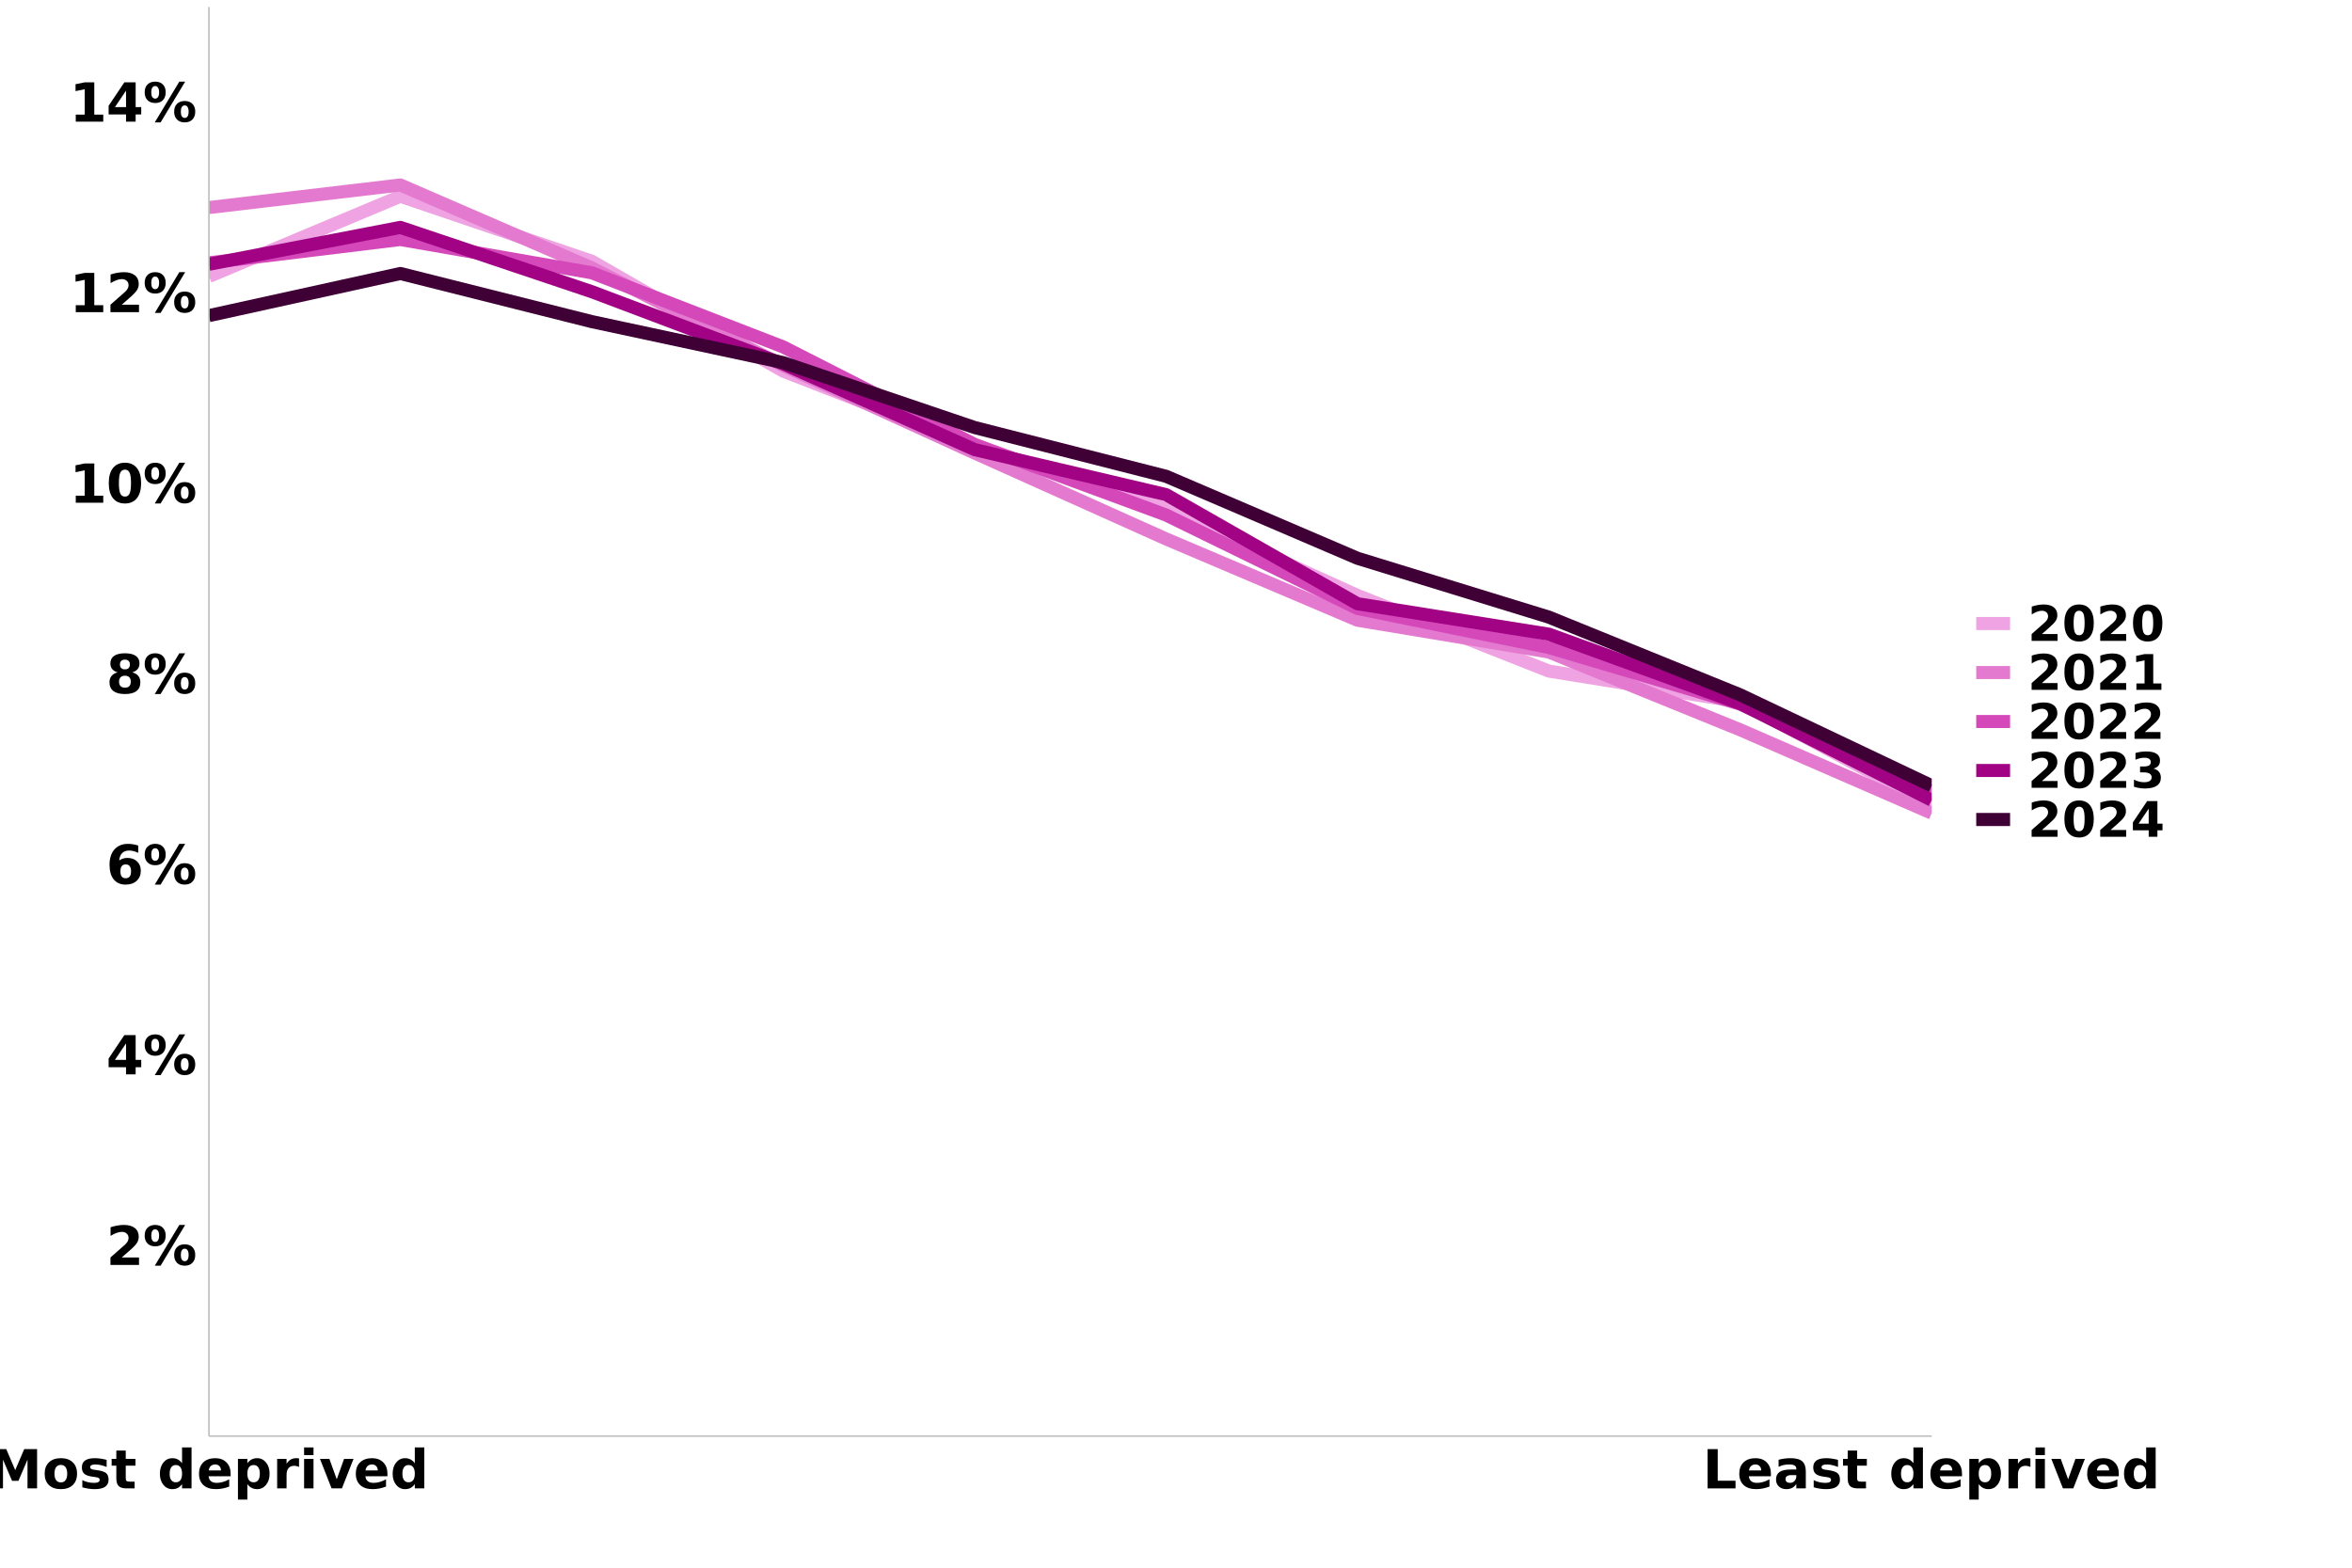 <?xml version="1.0" encoding="UTF-8"?>
<svg xmlns="http://www.w3.org/2000/svg" xmlns:xlink="http://www.w3.org/1999/xlink" width="960" height="640" viewBox="0 0 960 640">
<defs>
<g>
<g id="glyph-0-0">
<path d="M 6.344 -3.047 L 13.391 -3.047 L 13.391 0 L 1.734 0 L 1.734 -3.047 L 7.594 -8.203 C 8.113 -8.68 8.5 -9.145 8.75 -9.594 C 9 -10.039 9.125 -10.508 9.125 -11 C 9.125 -11.75 8.867 -12.352 8.359 -12.812 C 7.859 -13.27 7.191 -13.5 6.359 -13.5 C 5.711 -13.5 5.004 -13.359 4.234 -13.078 C 3.473 -12.805 2.656 -12.398 1.781 -11.859 L 1.781 -15.391 C 2.719 -15.691 3.641 -15.922 4.547 -16.078 C 5.453 -16.242 6.344 -16.328 7.219 -16.328 C 9.133 -16.328 10.625 -15.906 11.688 -15.062 C 12.75 -14.219 13.281 -13.039 13.281 -11.531 C 13.281 -10.656 13.055 -9.836 12.609 -9.078 C 12.16 -8.328 11.211 -7.316 9.766 -6.047 Z M 6.344 -3.047 "/>
</g>
<g id="glyph-0-1">
<path d="M 17.047 -6.625 C 16.535 -6.625 16.141 -6.398 15.859 -5.953 C 15.586 -5.516 15.453 -4.891 15.453 -4.078 C 15.453 -3.254 15.586 -2.617 15.859 -2.172 C 16.141 -1.734 16.535 -1.516 17.047 -1.516 C 17.566 -1.516 17.961 -1.734 18.234 -2.172 C 18.504 -2.617 18.641 -3.254 18.641 -4.078 C 18.641 -4.891 18.5 -5.516 18.219 -5.953 C 17.945 -6.398 17.555 -6.625 17.047 -6.625 Z M 17.047 -8.422 C 18.379 -8.422 19.426 -8.035 20.188 -7.266 C 20.957 -6.492 21.344 -5.43 21.344 -4.078 C 21.344 -2.723 20.957 -1.648 20.188 -0.859 C 19.426 -0.078 18.379 0.312 17.047 0.312 C 15.711 0.312 14.66 -0.078 13.891 -0.859 C 13.117 -1.648 12.734 -2.723 12.734 -4.078 C 12.734 -5.422 13.117 -6.477 13.891 -7.25 C 14.66 -8.031 15.711 -8.422 17.047 -8.422 Z M 7.203 0.312 L 4.828 0.312 L 14.844 -16.328 L 17.234 -16.328 Z M 5 -16.328 C 6.332 -16.328 7.379 -15.938 8.141 -15.156 C 8.898 -14.383 9.281 -13.32 9.281 -11.969 C 9.281 -10.613 8.898 -9.547 8.141 -8.766 C 7.379 -7.984 6.332 -7.594 5 -7.594 C 3.664 -7.594 2.613 -7.984 1.844 -8.766 C 1.082 -9.547 0.703 -10.613 0.703 -11.969 C 0.703 -13.32 1.082 -14.383 1.844 -15.156 C 2.613 -15.938 3.664 -16.328 5 -16.328 Z M 5 -14.531 C 4.477 -14.531 4.078 -14.305 3.797 -13.859 C 3.523 -13.41 3.391 -12.781 3.391 -11.969 C 3.391 -11.145 3.523 -10.508 3.797 -10.062 C 4.078 -9.613 4.477 -9.391 5 -9.391 C 5.508 -9.391 5.898 -9.613 6.172 -10.062 C 6.453 -10.508 6.594 -11.145 6.594 -11.969 C 6.594 -12.781 6.453 -13.41 6.172 -13.859 C 5.898 -14.305 5.508 -14.531 5 -14.531 Z M 5 -14.531 "/>
</g>
<g id="glyph-0-2">
<path d="M 8.094 -12.641 L 3.562 -5.922 L 8.094 -5.922 Z M 7.406 -16.031 L 12.016 -16.031 L 12.016 -5.922 L 14.297 -5.922 L 14.297 -2.922 L 12.016 -2.922 L 12.016 0 L 8.094 0 L 8.094 -2.922 L 0.984 -2.922 L 0.984 -6.469 Z M 7.406 -16.031 "/>
</g>
<g id="glyph-0-3">
<path d="M 7.953 -7.922 C 7.234 -7.922 6.691 -7.688 6.328 -7.219 C 5.973 -6.75 5.797 -6.047 5.797 -5.109 C 5.797 -4.172 5.973 -3.461 6.328 -2.984 C 6.691 -2.516 7.234 -2.281 7.953 -2.281 C 8.691 -2.281 9.238 -2.516 9.594 -2.984 C 9.957 -3.461 10.141 -4.172 10.141 -5.109 C 10.141 -6.047 9.957 -6.75 9.594 -7.219 C 9.238 -7.688 8.691 -7.922 7.953 -7.922 Z M 13.078 -15.625 L 13.078 -12.656 C 12.391 -12.977 11.742 -13.211 11.141 -13.359 C 10.547 -13.516 9.961 -13.594 9.391 -13.594 C 8.16 -13.594 7.203 -13.25 6.516 -12.562 C 5.828 -11.883 5.426 -10.875 5.312 -9.531 C 5.781 -9.883 6.289 -10.145 6.844 -10.312 C 7.395 -10.488 7.992 -10.578 8.641 -10.578 C 10.285 -10.578 11.609 -10.098 12.609 -9.141 C 13.617 -8.18 14.125 -6.926 14.125 -5.375 C 14.125 -3.656 13.562 -2.273 12.438 -1.234 C 11.312 -0.203 9.805 0.312 7.922 0.312 C 5.836 0.312 4.223 -0.391 3.078 -1.797 C 1.93 -3.203 1.359 -5.195 1.359 -7.781 C 1.359 -10.438 2.023 -12.52 3.359 -14.031 C 4.703 -15.551 6.535 -16.312 8.859 -16.312 C 9.598 -16.312 10.312 -16.254 11 -16.141 C 11.695 -16.023 12.391 -15.852 13.078 -15.625 Z M 13.078 -15.625 "/>
</g>
<g id="glyph-0-4">
<path d="M 7.656 -7.172 C 6.883 -7.172 6.289 -6.957 5.875 -6.531 C 5.457 -6.113 5.25 -5.516 5.25 -4.734 C 5.25 -3.941 5.457 -3.332 5.875 -2.906 C 6.289 -2.488 6.883 -2.281 7.656 -2.281 C 8.426 -2.281 9.016 -2.488 9.422 -2.906 C 9.828 -3.332 10.031 -3.941 10.031 -4.734 C 10.031 -5.523 9.828 -6.129 9.422 -6.547 C 9.016 -6.961 8.426 -7.172 7.656 -7.172 Z M 4.641 -8.547 C 3.672 -8.836 2.938 -9.285 2.438 -9.891 C 1.945 -10.504 1.703 -11.266 1.703 -12.172 C 1.703 -13.523 2.207 -14.555 3.219 -15.266 C 4.227 -15.973 5.707 -16.328 7.656 -16.328 C 9.602 -16.328 11.078 -15.973 12.078 -15.266 C 13.086 -14.566 13.594 -13.535 13.594 -12.172 C 13.594 -11.266 13.344 -10.504 12.844 -9.891 C 12.352 -9.285 11.617 -8.836 10.641 -8.547 C 11.734 -8.242 12.555 -7.754 13.109 -7.078 C 13.66 -6.398 13.938 -5.547 13.938 -4.516 C 13.938 -2.922 13.41 -1.719 12.359 -0.906 C 11.305 -0.094 9.738 0.312 7.656 0.312 C 5.57 0.312 4 -0.094 2.938 -0.906 C 1.875 -1.719 1.344 -2.922 1.344 -4.516 C 1.344 -5.547 1.617 -6.398 2.172 -7.078 C 2.734 -7.754 3.555 -8.242 4.641 -8.547 Z M 5.609 -11.75 C 5.609 -11.113 5.785 -10.625 6.141 -10.281 C 6.492 -9.938 7 -9.766 7.656 -9.766 C 8.301 -9.766 8.797 -9.938 9.141 -10.281 C 9.492 -10.625 9.672 -11.113 9.672 -11.75 C 9.672 -12.383 9.492 -12.875 9.141 -13.219 C 8.797 -13.562 8.301 -13.734 7.656 -13.734 C 7 -13.734 6.492 -13.562 6.141 -13.219 C 5.785 -12.875 5.609 -12.383 5.609 -11.75 Z M 5.609 -11.75 "/>
</g>
<g id="glyph-0-5">
<path d="M 2.578 -2.859 L 6.234 -2.859 L 6.234 -13.219 L 2.484 -12.453 L 2.484 -15.266 L 6.203 -16.031 L 10.141 -16.031 L 10.141 -2.859 L 13.797 -2.859 L 13.797 0 L 2.578 0 Z M 2.578 -2.859 "/>
</g>
<g id="glyph-0-6">
<path d="M 10.125 -8.031 C 10.125 -10.039 9.93 -11.453 9.547 -12.266 C 9.172 -13.086 8.539 -13.5 7.656 -13.5 C 6.77 -13.5 6.133 -13.086 5.75 -12.266 C 5.375 -11.453 5.188 -10.039 5.188 -8.031 C 5.188 -6.008 5.375 -4.582 5.75 -3.75 C 6.133 -2.914 6.77 -2.5 7.656 -2.5 C 8.539 -2.5 9.172 -2.914 9.547 -3.75 C 9.93 -4.582 10.125 -6.008 10.125 -8.031 Z M 14.25 -8 C 14.25 -5.344 13.676 -3.289 12.531 -1.844 C 11.383 -0.406 9.758 0.312 7.656 0.312 C 5.539 0.312 3.91 -0.406 2.766 -1.844 C 1.617 -3.289 1.047 -5.344 1.047 -8 C 1.047 -10.664 1.617 -12.719 2.766 -14.156 C 3.91 -15.602 5.539 -16.328 7.656 -16.328 C 9.758 -16.328 11.383 -15.602 12.531 -14.156 C 13.676 -12.719 14.25 -10.664 14.25 -8 Z M 14.25 -8 "/>
</g>
<g id="glyph-0-7">
<path d="M 2.016 -16.031 L 7.281 -16.031 L 10.938 -7.453 L 14.609 -16.031 L 19.859 -16.031 L 19.859 0 L 15.953 0 L 15.953 -11.734 L 12.25 -3.078 L 9.641 -3.078 L 5.938 -11.734 L 5.938 0 L 2.016 0 Z M 2.016 -16.031 "/>
</g>
<g id="glyph-0-8">
<path d="M 7.578 -9.578 C 6.723 -9.578 6.07 -9.27 5.625 -8.656 C 5.176 -8.039 4.953 -7.156 4.953 -6 C 4.953 -4.852 5.176 -3.973 5.625 -3.359 C 6.07 -2.742 6.723 -2.438 7.578 -2.438 C 8.41 -2.438 9.047 -2.742 9.484 -3.359 C 9.93 -3.973 10.156 -4.852 10.156 -6 C 10.156 -7.156 9.93 -8.039 9.484 -8.656 C 9.047 -9.27 8.41 -9.578 7.578 -9.578 Z M 7.578 -12.328 C 9.641 -12.328 11.254 -11.766 12.422 -10.641 C 13.586 -9.523 14.172 -7.977 14.172 -6 C 14.172 -4.031 13.586 -2.484 12.422 -1.359 C 11.254 -0.242 9.641 0.312 7.578 0.312 C 5.492 0.312 3.867 -0.242 2.703 -1.359 C 1.535 -2.484 0.953 -4.031 0.953 -6 C 0.953 -7.977 1.535 -9.523 2.703 -10.641 C 3.867 -11.766 5.492 -12.328 7.578 -12.328 Z M 7.578 -12.328 "/>
</g>
<g id="glyph-0-9">
<path d="M 11.25 -11.656 L 11.25 -8.734 C 10.426 -9.078 9.629 -9.332 8.859 -9.5 C 8.098 -9.676 7.375 -9.766 6.688 -9.766 C 5.957 -9.766 5.414 -9.672 5.062 -9.484 C 4.707 -9.305 4.531 -9.023 4.531 -8.641 C 4.531 -8.336 4.664 -8.102 4.938 -7.938 C 5.207 -7.77 5.688 -7.648 6.375 -7.578 L 7.062 -7.484 C 9.031 -7.223 10.352 -6.805 11.031 -6.234 C 11.707 -5.66 12.047 -4.766 12.047 -3.547 C 12.047 -2.266 11.57 -1.301 10.625 -0.656 C 9.688 -0.008 8.281 0.312 6.406 0.312 C 5.602 0.312 4.781 0.25 3.938 0.125 C 3.094 0 2.223 -0.188 1.328 -0.438 L 1.328 -3.359 C 2.086 -2.984 2.867 -2.703 3.672 -2.516 C 4.484 -2.336 5.305 -2.25 6.141 -2.25 C 6.891 -2.25 7.453 -2.352 7.828 -2.562 C 8.211 -2.77 8.406 -3.078 8.406 -3.484 C 8.406 -3.828 8.27 -4.082 8 -4.25 C 7.738 -4.414 7.223 -4.547 6.453 -4.641 L 5.766 -4.734 C 4.055 -4.941 2.859 -5.336 2.172 -5.922 C 1.484 -6.504 1.141 -7.383 1.141 -8.562 C 1.141 -9.832 1.578 -10.773 2.453 -11.391 C 3.328 -12.016 4.664 -12.328 6.469 -12.328 C 7.176 -12.328 7.922 -12.27 8.703 -12.156 C 9.484 -12.051 10.332 -11.883 11.25 -11.656 Z M 11.25 -11.656 "/>
</g>
<g id="glyph-0-10">
<path d="M 6.047 -15.453 L 6.047 -12.031 L 10.016 -12.031 L 10.016 -9.281 L 6.047 -9.281 L 6.047 -4.172 C 6.047 -3.617 6.156 -3.242 6.375 -3.047 C 6.602 -2.848 7.047 -2.75 7.703 -2.75 L 9.672 -2.75 L 9.672 0 L 6.375 0 C 4.863 0 3.789 -0.316 3.156 -0.953 C 2.52 -1.586 2.203 -2.66 2.203 -4.172 L 2.203 -9.281 L 0.297 -9.281 L 0.297 -12.031 L 2.203 -12.031 L 2.203 -15.453 Z M 6.047 -15.453 "/>
</g>
<g id="glyph-0-11">
</g>
<g id="glyph-0-12">
<path d="M 10.031 -10.266 L 10.031 -16.719 L 13.906 -16.719 L 13.906 0 L 10.031 0 L 10.031 -1.734 C 9.5 -1.023 8.914 -0.504 8.281 -0.172 C 7.645 0.148 6.906 0.312 6.062 0.312 C 4.582 0.312 3.363 -0.273 2.406 -1.453 C 1.457 -2.629 0.984 -4.145 0.984 -6 C 0.984 -7.852 1.457 -9.367 2.406 -10.547 C 3.363 -11.734 4.582 -12.328 6.062 -12.328 C 6.895 -12.328 7.629 -12.16 8.266 -11.828 C 8.91 -11.492 9.5 -10.973 10.031 -10.266 Z M 7.5 -2.484 C 8.32 -2.484 8.945 -2.781 9.375 -3.375 C 9.812 -3.977 10.031 -4.852 10.031 -6 C 10.031 -7.145 9.812 -8.02 9.375 -8.625 C 8.945 -9.227 8.32 -9.531 7.5 -9.531 C 6.688 -9.531 6.062 -9.227 5.625 -8.625 C 5.188 -8.02 4.969 -7.145 4.969 -6 C 4.969 -4.852 5.188 -3.977 5.625 -3.375 C 6.062 -2.781 6.688 -2.484 7.5 -2.484 Z M 7.5 -2.484 "/>
</g>
<g id="glyph-0-13">
<path d="M 13.859 -6.047 L 13.859 -4.953 L 4.859 -4.953 C 4.953 -4.047 5.281 -3.367 5.844 -2.922 C 6.406 -2.473 7.188 -2.25 8.188 -2.25 C 9 -2.25 9.828 -2.367 10.672 -2.609 C 11.523 -2.848 12.395 -3.211 13.281 -3.703 L 13.281 -0.734 C 12.375 -0.391 11.469 -0.129 10.562 0.047 C 9.656 0.223 8.742 0.312 7.828 0.312 C 5.648 0.312 3.957 -0.238 2.75 -1.344 C 1.551 -2.457 0.953 -4.008 0.953 -6 C 0.953 -7.969 1.539 -9.516 2.719 -10.641 C 3.906 -11.766 5.535 -12.328 7.609 -12.328 C 9.504 -12.328 11.02 -11.754 12.156 -10.609 C 13.289 -9.473 13.859 -7.953 13.859 -6.047 Z M 9.906 -7.328 C 9.906 -8.055 9.691 -8.645 9.266 -9.094 C 8.836 -9.539 8.281 -9.766 7.594 -9.766 C 6.852 -9.766 6.25 -9.555 5.781 -9.141 C 5.312 -8.723 5.02 -8.117 4.906 -7.328 Z M 9.906 -7.328 "/>
</g>
<g id="glyph-0-14">
<path d="M 5.688 -1.734 L 5.688 4.578 L 1.844 4.578 L 1.844 -12.031 L 5.688 -12.031 L 5.688 -10.266 C 6.219 -10.973 6.805 -11.492 7.453 -11.828 C 8.098 -12.16 8.836 -12.328 9.672 -12.328 C 11.16 -12.328 12.379 -11.734 13.328 -10.547 C 14.285 -9.367 14.766 -7.852 14.766 -6 C 14.766 -4.145 14.285 -2.629 13.328 -1.453 C 12.379 -0.273 11.16 0.312 9.672 0.312 C 8.836 0.312 8.098 0.145 7.453 -0.188 C 6.805 -0.52 6.219 -1.035 5.688 -1.734 Z M 8.25 -9.531 C 7.426 -9.531 6.789 -9.227 6.344 -8.625 C 5.906 -8.02 5.688 -7.145 5.688 -6 C 5.688 -4.863 5.906 -3.992 6.344 -3.391 C 6.789 -2.785 7.426 -2.484 8.25 -2.484 C 9.07 -2.484 9.695 -2.781 10.125 -3.375 C 10.562 -3.977 10.781 -4.852 10.781 -6 C 10.781 -7.145 10.562 -8.02 10.125 -8.625 C 9.695 -9.227 9.07 -9.531 8.25 -9.531 Z M 8.25 -9.531 "/>
</g>
<g id="glyph-0-15">
<path d="M 10.781 -8.75 C 10.445 -8.906 10.113 -9.02 9.781 -9.094 C 9.445 -9.176 9.113 -9.219 8.781 -9.219 C 7.789 -9.219 7.023 -8.898 6.484 -8.266 C 5.953 -7.629 5.688 -6.723 5.688 -5.547 L 5.688 0 L 1.844 0 L 1.844 -12.031 L 5.688 -12.031 L 5.688 -10.062 C 6.188 -10.844 6.754 -11.414 7.391 -11.781 C 8.035 -12.145 8.805 -12.328 9.703 -12.328 C 9.828 -12.328 9.961 -12.32 10.109 -12.312 C 10.266 -12.301 10.488 -12.273 10.781 -12.234 Z M 10.781 -8.75 "/>
</g>
<g id="glyph-0-16">
<path d="M 1.844 -12.031 L 5.688 -12.031 L 5.688 0 L 1.844 0 Z M 1.844 -16.719 L 5.688 -16.719 L 5.688 -13.578 L 1.844 -13.578 Z M 1.844 -16.719 "/>
</g>
<g id="glyph-0-17">
<path d="M 0.328 -12.031 L 4.172 -12.031 L 7.172 -3.719 L 10.156 -12.031 L 14.016 -12.031 L 9.281 0 L 5.062 0 Z M 0.328 -12.031 "/>
</g>
<g id="glyph-0-18">
<path d="M 2.016 -16.031 L 6.156 -16.031 L 6.156 -3.125 L 13.422 -3.125 L 13.422 0 L 2.016 0 Z M 2.016 -16.031 "/>
</g>
<g id="glyph-0-19">
<path d="M 7.234 -5.422 C 6.43 -5.422 5.828 -5.281 5.422 -5 C 5.023 -4.727 4.828 -4.328 4.828 -3.797 C 4.828 -3.316 4.988 -2.938 5.312 -2.656 C 5.633 -2.383 6.086 -2.25 6.672 -2.25 C 7.391 -2.25 7.992 -2.504 8.484 -3.016 C 8.984 -3.535 9.234 -4.188 9.234 -4.969 L 9.234 -5.422 Z M 13.109 -6.859 L 13.109 0 L 9.234 0 L 9.234 -1.781 C 8.723 -1.051 8.145 -0.52 7.5 -0.188 C 6.852 0.145 6.066 0.312 5.141 0.312 C 3.898 0.312 2.891 -0.051 2.109 -0.781 C 1.336 -1.508 0.953 -2.453 0.953 -3.609 C 0.953 -5.016 1.438 -6.047 2.406 -6.703 C 3.375 -7.367 4.895 -7.703 6.969 -7.703 L 9.234 -7.703 L 9.234 -8 C 9.234 -8.613 8.992 -9.062 8.516 -9.344 C 8.035 -9.625 7.289 -9.766 6.281 -9.766 C 5.445 -9.766 4.676 -9.68 3.969 -9.516 C 3.258 -9.348 2.602 -9.102 2 -8.781 L 2 -11.703 C 2.82 -11.91 3.645 -12.066 4.469 -12.172 C 5.301 -12.273 6.133 -12.328 6.969 -12.328 C 9.145 -12.328 10.711 -11.895 11.672 -11.031 C 12.629 -10.176 13.109 -8.785 13.109 -6.859 Z M 13.109 -6.859 "/>
</g>
<g id="glyph-1-0">
<path d="M 5.766 -2.766 L 12.172 -2.766 L 12.172 0 L 1.578 0 L 1.578 -2.766 L 6.906 -7.469 C 7.383 -7.895 7.734 -8.312 7.953 -8.719 C 8.18 -9.133 8.297 -9.562 8.297 -10 C 8.297 -10.688 8.066 -11.238 7.609 -11.656 C 7.148 -12.07 6.539 -12.281 5.781 -12.281 C 5.195 -12.281 4.555 -12.156 3.859 -11.906 C 3.16 -11.656 2.414 -11.281 1.625 -10.781 L 1.625 -13.984 C 2.469 -14.266 3.301 -14.477 4.125 -14.625 C 4.957 -14.77 5.77 -14.844 6.562 -14.844 C 8.312 -14.844 9.664 -14.457 10.625 -13.688 C 11.594 -12.926 12.078 -11.859 12.078 -10.484 C 12.078 -9.68 11.867 -8.938 11.453 -8.25 C 11.047 -7.57 10.188 -6.656 8.875 -5.5 Z M 5.766 -2.766 "/>
</g>
<g id="glyph-1-1">
<path d="M 9.203 -7.312 C 9.203 -9.133 9.031 -10.414 8.688 -11.156 C 8.344 -11.906 7.77 -12.281 6.969 -12.281 C 6.156 -12.281 5.578 -11.906 5.234 -11.156 C 4.891 -10.414 4.719 -9.133 4.719 -7.312 C 4.719 -5.469 4.891 -4.164 5.234 -3.406 C 5.578 -2.656 6.156 -2.281 6.969 -2.281 C 7.77 -2.281 8.344 -2.656 8.688 -3.406 C 9.031 -4.164 9.203 -5.469 9.203 -7.312 Z M 12.953 -7.281 C 12.953 -4.863 12.43 -3 11.391 -1.688 C 10.348 -0.375 8.875 0.281 6.969 0.281 C 5.039 0.281 3.555 -0.375 2.516 -1.688 C 1.473 -3 0.953 -4.863 0.953 -7.281 C 0.953 -9.695 1.473 -11.562 2.516 -12.875 C 3.555 -14.188 5.039 -14.844 6.969 -14.844 C 8.875 -14.844 10.348 -14.188 11.391 -12.875 C 12.43 -11.562 12.953 -9.695 12.953 -7.281 Z M 12.953 -7.281 "/>
</g>
<g id="glyph-1-2">
<path d="M 2.344 -2.594 L 5.672 -2.594 L 5.672 -12.016 L 2.25 -11.312 L 2.25 -13.875 L 5.641 -14.578 L 9.219 -14.578 L 9.219 -2.594 L 12.547 -2.594 L 12.547 0 L 2.344 0 Z M 2.344 -2.594 "/>
</g>
<g id="glyph-1-3">
<path d="M 9.312 -7.859 C 10.301 -7.609 11.051 -7.164 11.562 -6.531 C 12.07 -5.906 12.328 -5.109 12.328 -4.141 C 12.328 -2.691 11.77 -1.594 10.656 -0.844 C 9.551 -0.094 7.941 0.281 5.828 0.281 C 5.078 0.281 4.32 0.219 3.562 0.094 C 2.812 -0.02 2.07 -0.195 1.344 -0.438 L 1.344 -3.344 C 2.039 -2.988 2.734 -2.723 3.422 -2.547 C 4.117 -2.367 4.805 -2.281 5.484 -2.281 C 6.473 -2.281 7.234 -2.453 7.766 -2.797 C 8.297 -3.141 8.562 -3.633 8.562 -4.281 C 8.562 -4.945 8.289 -5.445 7.75 -5.781 C 7.207 -6.125 6.406 -6.297 5.344 -6.297 L 3.844 -6.297 L 3.844 -8.719 L 5.422 -8.719 C 6.367 -8.719 7.07 -8.863 7.531 -9.156 C 7.988 -9.457 8.219 -9.91 8.219 -10.516 C 8.219 -11.078 7.992 -11.508 7.547 -11.812 C 7.098 -12.125 6.461 -12.281 5.641 -12.281 C 5.035 -12.281 4.422 -12.207 3.797 -12.062 C 3.18 -11.926 2.57 -11.727 1.969 -11.469 L 1.969 -14.219 C 2.707 -14.426 3.441 -14.582 4.172 -14.688 C 4.898 -14.789 5.613 -14.844 6.312 -14.844 C 8.207 -14.844 9.625 -14.531 10.562 -13.906 C 11.508 -13.289 11.984 -12.359 11.984 -11.109 C 11.984 -10.254 11.758 -9.551 11.312 -9 C 10.863 -8.457 10.195 -8.078 9.312 -7.859 Z M 9.312 -7.859 "/>
</g>
<g id="glyph-1-4">
<path d="M 7.359 -11.484 L 3.25 -5.375 L 7.359 -5.375 Z M 6.734 -14.578 L 10.922 -14.578 L 10.922 -5.375 L 13 -5.375 L 13 -2.656 L 10.922 -2.656 L 10.922 0 L 7.359 0 L 7.359 -2.656 L 0.906 -2.656 L 0.906 -5.875 Z M 6.734 -14.578 "/>
</g>
</g>
<clipPath id="clip-0">
<path clip-rule="nonzero" d="M 85.277 77 L 788.457 77 L 788.457 332 L 85.277 332 Z M 85.277 77 "/>
</clipPath>
<clipPath id="clip-1">
<path clip-rule="nonzero" d="M 85.277 72 L 788.457 72 L 788.457 335 L 85.277 335 Z M 85.277 72 "/>
</clipPath>
<clipPath id="clip-2">
<path clip-rule="nonzero" d="M 85.277 95 L 788.457 95 L 788.457 326 L 85.277 326 Z M 85.277 95 "/>
</clipPath>
<clipPath id="clip-3">
<path clip-rule="nonzero" d="M 85.277 90 L 788.457 90 L 788.457 330 L 85.277 330 Z M 85.277 90 "/>
</clipPath>
<clipPath id="clip-4">
<path clip-rule="nonzero" d="M 85.277 108 L 788.457 108 L 788.457 324 L 85.277 324 Z M 85.277 108 "/>
</clipPath>
</defs>
<rect x="-96" y="-64" width="1152" height="768" fill="rgb(100%, 100%, 100%)" fill-opacity="1"/>
<rect x="-96" y="-64" width="1152" height="768" fill="rgb(100%, 100%, 100%)" fill-opacity="1"/>
<path fill="none" stroke-width="1.067" stroke-linecap="round" stroke-linejoin="round" stroke="rgb(100%, 100%, 100%)" stroke-opacity="1" stroke-miterlimit="10" d="M 0 640 L 960 640 L 960 0 L 0 0 Z M 0 640 "/>
<g clip-path="url(#clip-0)">
<path fill="none" stroke-width="5.335" stroke-linecap="butt" stroke-linejoin="round" stroke="rgb(93.725%, 63.922%, 88.627%)" stroke-opacity="1" stroke-miterlimit="10" d="M 85.277 112.863 L 163.41 80.117 L 241.539 106.641 L 319.672 151.512 L 397.801 181.906 L 475.934 207.711 L 554.062 243.09 L 632.195 273.961 L 710.324 286.605 L 788.457 328.727 "/>
</g>
<g clip-path="url(#clip-1)">
<path fill="none" stroke-width="5.335" stroke-linecap="butt" stroke-linejoin="round" stroke="rgb(89.02%, 47.843%, 81.569%)" stroke-opacity="1" stroke-miterlimit="10" d="M 85.277 84.73 L 163.41 75.516 L 241.539 109.379 L 319.672 149.258 L 397.801 184.938 L 475.934 220.012 L 554.062 253.203 L 632.195 266.188 L 710.324 297.953 L 788.457 331.961 "/>
</g>
<g clip-path="url(#clip-2)">
<path fill="none" stroke-width="5.335" stroke-linecap="butt" stroke-linejoin="round" stroke="rgb(83.137%, 28.235%, 72.941%)" stroke-opacity="1" stroke-miterlimit="10" d="M 85.277 107.301 L 163.41 97.773 L 241.539 111.367 L 319.672 141.629 L 397.801 181.422 L 475.934 210.25 L 554.062 248.402 L 632.195 264.352 L 710.324 287.477 L 788.457 323.168 "/>
</g>
<g clip-path="url(#clip-3)">
<path fill="none" stroke-width="5.335" stroke-linecap="butt" stroke-linejoin="round" stroke="rgb(63.137%, 1.176%, 51.765%)" stroke-opacity="1" stroke-miterlimit="10" d="M 85.277 107.891 L 163.41 92.828 L 241.539 119.082 L 319.672 148.57 L 397.801 183.551 L 475.934 201.922 L 554.062 246.473 L 632.195 258.895 L 710.324 287.258 L 788.457 326.672 "/>
</g>
<g clip-path="url(#clip-4)">
<path fill="none" stroke-width="5.335" stroke-linecap="butt" stroke-linejoin="round" stroke="rgb(24.706%, 0%, 21.176%)" stroke-opacity="1" stroke-miterlimit="10" d="M 85.277 128.855 L 163.41 111.656 L 241.539 131.297 L 319.672 148.051 L 397.801 174.535 L 475.934 194.434 L 554.062 227.906 L 632.195 251.945 L 710.324 283.68 L 788.457 320.781 "/>
</g>
<path fill="none" stroke-width="0.64" stroke-linecap="butt" stroke-linejoin="round" stroke="rgb(74.51%, 74.51%, 74.51%)" stroke-opacity="1" stroke-miterlimit="10" d="M 85.277 586.27 L 85.277 2.836 "/>
<g fill="rgb(0%, 0%, 0%)" fill-opacity="1">
<use xlink:href="#glyph-0-0" x="43.348" y="516.401"/>
<use xlink:href="#glyph-0-1" x="58.348" y="516.401"/>
</g>
<g fill="rgb(0%, 0%, 0%)" fill-opacity="1">
<use xlink:href="#glyph-0-2" x="43.348" y="438.608"/>
<use xlink:href="#glyph-0-1" x="58.348" y="438.608"/>
</g>
<g fill="rgb(0%, 0%, 0%)" fill-opacity="1">
<use xlink:href="#glyph-0-3" x="43.348" y="360.819"/>
<use xlink:href="#glyph-0-1" x="58.348" y="360.819"/>
</g>
<g fill="rgb(0%, 0%, 0%)" fill-opacity="1">
<use xlink:href="#glyph-0-4" x="43.348" y="283.026"/>
<use xlink:href="#glyph-0-1" x="58.348" y="283.026"/>
</g>
<g fill="rgb(0%, 0%, 0%)" fill-opacity="1">
<use xlink:href="#glyph-0-5" x="28.348" y="205.233"/>
<use xlink:href="#glyph-0-6" x="43.348" y="205.233"/>
<use xlink:href="#glyph-0-1" x="58.348" y="205.233"/>
</g>
<g fill="rgb(0%, 0%, 0%)" fill-opacity="1">
<use xlink:href="#glyph-0-5" x="28.348" y="127.444"/>
<use xlink:href="#glyph-0-0" x="43.348" y="127.444"/>
<use xlink:href="#glyph-0-1" x="58.348" y="127.444"/>
</g>
<g fill="rgb(0%, 0%, 0%)" fill-opacity="1">
<use xlink:href="#glyph-0-5" x="28.348" y="49.651"/>
<use xlink:href="#glyph-0-2" x="43.348" y="49.651"/>
<use xlink:href="#glyph-0-1" x="58.348" y="49.651"/>
</g>
<path fill="none" stroke-width="0.64" stroke-linecap="butt" stroke-linejoin="round" stroke="rgb(74.51%, 74.51%, 74.51%)" stroke-opacity="1" stroke-miterlimit="10" d="M 85.277 586.27 L 788.457 586.27 "/>
<g fill="rgb(0%, 0%, 0%)" fill-opacity="1">
<use xlink:href="#glyph-0-7" x="-4.723" y="607.624"/>
<use xlink:href="#glyph-0-8" x="17.277" y="607.624"/>
<use xlink:href="#glyph-0-9" x="32.277" y="607.624"/>
<use xlink:href="#glyph-0-10" x="45.277" y="607.624"/>
<use xlink:href="#glyph-0-11" x="56.277" y="607.624"/>
<use xlink:href="#glyph-0-12" x="64.277" y="607.624"/>
<use xlink:href="#glyph-0-13" x="80.277" y="607.624"/>
<use xlink:href="#glyph-0-14" x="95.277" y="607.624"/>
<use xlink:href="#glyph-0-15" x="111.277" y="607.624"/>
<use xlink:href="#glyph-0-16" x="122.277" y="607.624"/>
<use xlink:href="#glyph-0-17" x="130.277" y="607.624"/>
<use xlink:href="#glyph-0-13" x="144.277" y="607.624"/>
<use xlink:href="#glyph-0-12" x="159.277" y="607.624"/>
</g>
<g fill="rgb(0%, 0%, 0%)" fill-opacity="1">
<use xlink:href="#glyph-0-18" x="694.957" y="607.624"/>
<use xlink:href="#glyph-0-13" x="708.957" y="607.624"/>
<use xlink:href="#glyph-0-19" x="723.957" y="607.624"/>
<use xlink:href="#glyph-0-9" x="738.957" y="607.624"/>
<use xlink:href="#glyph-0-10" x="751.957" y="607.624"/>
<use xlink:href="#glyph-0-11" x="762.957" y="607.624"/>
<use xlink:href="#glyph-0-12" x="770.957" y="607.624"/>
<use xlink:href="#glyph-0-13" x="786.957" y="607.624"/>
<use xlink:href="#glyph-0-14" x="801.957" y="607.624"/>
<use xlink:href="#glyph-0-15" x="817.957" y="607.624"/>
<use xlink:href="#glyph-0-16" x="828.957" y="607.624"/>
<use xlink:href="#glyph-0-17" x="836.957" y="607.624"/>
<use xlink:href="#glyph-0-13" x="850.957" y="607.624"/>
<use xlink:href="#glyph-0-12" x="865.957" y="607.624"/>
</g>
<path fill-rule="nonzero" fill="rgb(100%, 100%, 100%)" fill-opacity="1" d="M 799.414 350.031 L 889.133 350.031 L 889.133 239.074 L 799.414 239.074 Z M 799.414 350.031 "/>
<path fill="none" stroke-width="5.335" stroke-linecap="butt" stroke-linejoin="round" stroke="rgb(93.725%, 63.922%, 88.627%)" stroke-opacity="1" stroke-miterlimit="10" d="M 806.621 254.555 L 820.445 254.555 "/>
<path fill="none" stroke-width="5.335" stroke-linecap="butt" stroke-linejoin="round" stroke="rgb(89.02%, 47.843%, 81.569%)" stroke-opacity="1" stroke-miterlimit="10" d="M 806.621 274.555 L 820.445 274.555 "/>
<path fill="none" stroke-width="5.335" stroke-linecap="butt" stroke-linejoin="round" stroke="rgb(83.137%, 28.235%, 72.941%)" stroke-opacity="1" stroke-miterlimit="10" d="M 806.621 294.555 L 820.445 294.555 "/>
<path fill="none" stroke-width="5.335" stroke-linecap="butt" stroke-linejoin="round" stroke="rgb(63.137%, 1.176%, 51.765%)" stroke-opacity="1" stroke-miterlimit="10" d="M 806.621 314.555 L 820.445 314.555 "/>
<path fill="none" stroke-width="5.335" stroke-linecap="butt" stroke-linejoin="round" stroke="rgb(24.706%, 0%, 21.176%)" stroke-opacity="1" stroke-miterlimit="10" d="M 806.621 334.555 L 820.445 334.555 "/>
<g fill="rgb(0%, 0%, 0%)" fill-opacity="1">
<use xlink:href="#glyph-1-0" x="827.656" y="261.619"/>
<use xlink:href="#glyph-1-1" x="841.656" y="261.619"/>
<use xlink:href="#glyph-1-0" x="855.656" y="261.619"/>
<use xlink:href="#glyph-1-1" x="869.656" y="261.619"/>
</g>
<g fill="rgb(0%, 0%, 0%)" fill-opacity="1">
<use xlink:href="#glyph-1-0" x="827.656" y="281.619"/>
<use xlink:href="#glyph-1-1" x="841.656" y="281.619"/>
<use xlink:href="#glyph-1-0" x="855.656" y="281.619"/>
<use xlink:href="#glyph-1-2" x="869.656" y="281.619"/>
</g>
<g fill="rgb(0%, 0%, 0%)" fill-opacity="1">
<use xlink:href="#glyph-1-0" x="827.656" y="301.619"/>
<use xlink:href="#glyph-1-1" x="841.656" y="301.619"/>
<use xlink:href="#glyph-1-0" x="855.656" y="301.619"/>
<use xlink:href="#glyph-1-0" x="869.656" y="301.619"/>
</g>
<g fill="rgb(0%, 0%, 0%)" fill-opacity="1">
<use xlink:href="#glyph-1-0" x="827.656" y="321.619"/>
<use xlink:href="#glyph-1-1" x="841.656" y="321.619"/>
<use xlink:href="#glyph-1-0" x="855.656" y="321.619"/>
<use xlink:href="#glyph-1-3" x="869.656" y="321.619"/>
</g>
<g fill="rgb(0%, 0%, 0%)" fill-opacity="1">
<use xlink:href="#glyph-1-0" x="827.656" y="341.619"/>
<use xlink:href="#glyph-1-1" x="841.656" y="341.619"/>
<use xlink:href="#glyph-1-0" x="855.656" y="341.619"/>
<use xlink:href="#glyph-1-4" x="869.656" y="341.619"/>
</g>
</svg>
